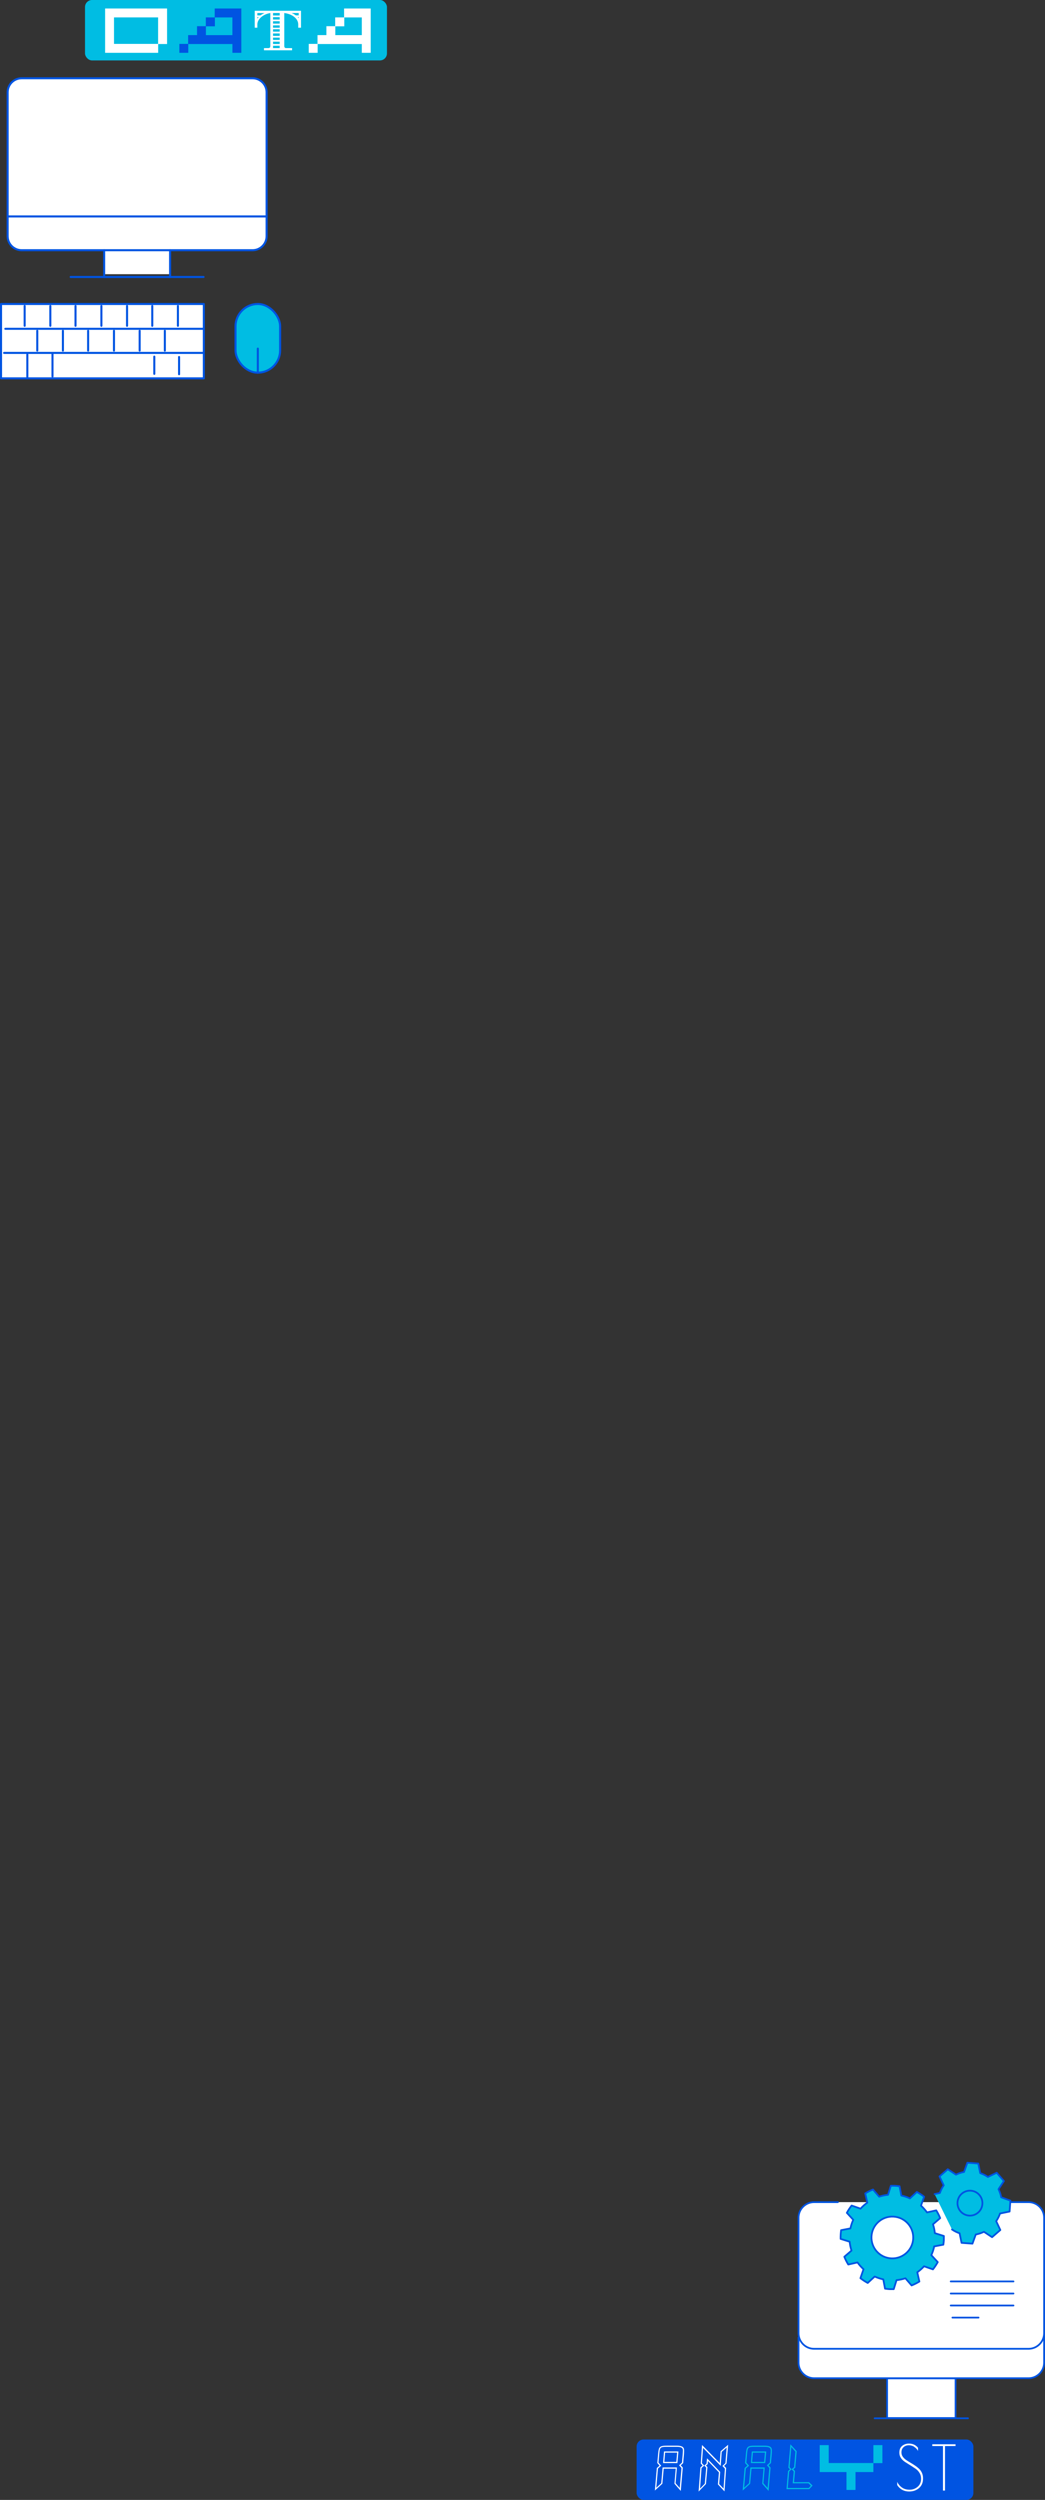 <?xml version="1.0" encoding="UTF-8"?><svg id="_レイヤー_2" xmlns="http://www.w3.org/2000/svg" viewBox="0 0 314.94 752.93"><rect x="0" y="0" width="314.94" height="752.93" fill="#333333" stroke="none"/><defs><style>.cls-1,.cls-2,.cls-3{fill:#fff;}.cls-4,.cls-2,.cls-5,.cls-6,.cls-3,.cls-7{stroke:#0054e2;stroke-linecap:round;stroke-linejoin:round;}.cls-4,.cls-5{fill:none;}.cls-4,.cls-6,.cls-3{stroke-width:.53px;}.cls-2,.cls-5,.cls-7{stroke-width:.62px;}.cls-8,.cls-6,.cls-7{fill:#00bde3;}.cls-9{fill:#0054e2;}</style></defs><g id="_レイヤー_1-2"><rect class="cls-8" x="25.62" y="0" width="91" height="18.2" rx="2.12" ry="2.12"/><path class="cls-1" d="M31.67,2.56h18.68v10.7h-2.68v2.65h-15.99V2.56ZM47.65,13.22v-7.98h-13.29v7.98h13.29Z"/><path class="cls-9" d="M54.05,13.22h2.65v-2.65h2.68v-2.68h2.65v-2.65h2.68v-2.68h8.02v13.35h-2.68v-2.65h-13.31v2.65h-2.68v-2.68ZM70.04,10.58v-5.33h-5.28v2.68h-2.7v2.65h7.98Z"/><path class="cls-1" d="M89.88,8.35v-1c0-1.7-1.73-3.11-4.2-3.43v9.91c0,.45.18.66.55.66h1.79v.66h-8.46v-.66h1.23c.5,0,.68-.18.68-.66V3.92c-2.2.36-3.91,1.87-3.91,3.43v1h-.79V3.24h13.95v5.11h-.84ZM78.47,4.64c.25-.16.34-.21.54-.34.27-.16.39-.23.71-.37h-2.16v.71h.91ZM77.56,5.62c.16-.21.27-.36.41-.48h-.41v.48ZM82.29,3.92v.75h2v-.75h-2ZM82.29,5.17v.71h2v-.71h-2ZM82.29,6.4v.71h2v-.71h-2ZM82.29,7.64v.71h2v-.71h-2ZM82.29,8.81v.71h2v-.71h-2ZM82.29,10.08v.73h2v-.73h-2ZM82.29,11.33v.7h2v-.7h-2ZM82.29,12.55v.7h2v-.7h-2ZM82.29,13.78v.71h2v-.71h-2ZM87.9,3.92c.43.18.66.3,1.16.64l.12.07h.84v-.71h-2.12ZM90.03,5.49v-.36h-.3l.3.36Z"/><path class="cls-1" d="M93.04,13.22h2.65v-2.65h2.68v-2.68h2.65v-2.65h2.68v-2.68h8.02v13.35h-2.68v-2.65h-13.31v2.65h-2.68v-2.68ZM109.04,10.58v-5.33h-5.28v2.68h-2.7v2.65h7.98Z"/><rect class="cls-1" x="31.21" y="74.49" width="19.91" height="8.09"/><path class="cls-2" d="M31.13,23.57h45c2.32,0,4.22,1.9,4.22,4.22v43.35c0,2.32-1.9,4.22-4.22,4.22H6.52c-2.32,0-4.22-1.9-4.22-4.22V27.79c0-2.32,1.9-4.22,4.22-4.22h26.88"/><line class="cls-5" x1="2.3" y1="65.19" x2="80.36" y2="65.19"/><line class="cls-5" x1="21.3" y1="83.42" x2="61.35" y2="83.42"/><line class="cls-5" x1="31.39" y1="75.36" x2="31.39" y2="83.42"/><line class="cls-5" x1="51.26" y1="75.36" x2="51.26" y2="83.42"/><rect class="cls-2" x=".31" y="91.56" width="61.12" height="22.4"/><line class="cls-5" x1="1.61" y1="99.03" x2="61.44" y2="99.03"/><line class="cls-5" x1="1.23" y1="106.29" x2="61.06" y2="106.29"/><line class="cls-5" x1="15.17" y1="98.13" x2="15.17" y2="92.16"/><line class="cls-5" x1="7.43" y1="98.13" x2="7.43" y2="92.16"/><line class="cls-5" x1="22.76" y1="98.13" x2="22.76" y2="92.16"/><line class="cls-5" x1="38.29" y1="98.13" x2="38.29" y2="92.16"/><line class="cls-5" x1="30.56" y1="98.13" x2="30.56" y2="92.16"/><line class="cls-5" x1="53.62" y1="98.13" x2="53.62" y2="92.16"/><line class="cls-5" x1="45.89" y1="98.13" x2="45.89" y2="92.16"/><line class="cls-5" x1="18.96" y1="105.59" x2="18.96" y2="99.62"/><line class="cls-5" x1="11.23" y1="105.59" x2="11.23" y2="99.62"/><line class="cls-5" x1="26.56" y1="105.59" x2="26.56" y2="99.62"/><line class="cls-5" x1="42.09" y1="105.59" x2="42.09" y2="99.62"/><line class="cls-5" x1="34.35" y1="105.59" x2="34.35" y2="99.62"/><line class="cls-5" x1="49.68" y1="105.59" x2="49.68" y2="99.62"/><line class="cls-5" x1="8.24" y1="113.52" x2="8.24" y2="106.77"/><line class="cls-5" x1="15.82" y1="113.4" x2="15.82" y2="106.66"/><line class="cls-5" x1="53.97" y1="112.71" x2="53.97" y2="107.52"/><line class="cls-5" x1="46.5" y1="112.6" x2="46.5" y2="107.41"/><rect class="cls-7" x="70.98" y="91.56" width="13.44" height="20.68" rx="6.72" ry="6.72"/><line class="cls-5" x1="77.7" y1="112.24" x2="77.7" y2="105"/><rect class="cls-9" x="191.86" y="734.74" width="101.5" height="18.19" rx="2.11" ry="2.11"/><path class="cls-1" d="M205.78,743.17l-.61,7.06-1.91-2.18.39-4.52h-3.62l-.41,4.52-2.26,2.06.59-6.78.83-.73-.69-.77.24-2.61c.2-2.26.33-2.63,2.79-2.63h2.75c1.47,0,2.3.29,2.3,1.38,0,.37,0,.86-.04,1.22l-.24,2.65-.73.67.61.67ZM205.4,743.35l-.75-.84.88-.81.22-2.52c.02-.33.06-.83.06-1.18,0-.83-.61-1.06-1.99-1.06h-2.75c-2.2,0-2.22.2-2.4,2.28l-.22,2.48.83.92-.98.86-.51,5.78,1.49-1.36.41-4.74h4.32l-.41,4.74,1.26,1.43.53-5.99ZM204.46,738.34l-.31,3.5h-4.32l.29-3.5h4.34ZM204.07,738.69h-3.62l-.24,2.79h3.62l.24-2.79Z"/><path class="cls-1" d="M219.45,736.33l-.49,5.64-.73.71.61.65-.49,7.04-1.99-2.12.31-3.6-3.3-3.44-.08.94-.53.43.45.47-.45,5.09-2.22,2.28.55-7.27.65-.57-.55-.61.39-5.58,5.33,5.44.26-3.54,2.28-1.97ZM219.02,737.14l-1.51,1.32-.3,4.23-5.33-5.44-.33,4.6.69.75-.81.71-.45,6.21,1.43-1.49.43-4.82-.59-.61.69-.61.14-1.59,3.97,4.11-.31,3.62,1.32,1.4.41-6.01-.75-.81.9-.85.39-4.7Z"/><path class="cls-8" d="M232.24,743.17l-.61,7.06-1.91-2.18.39-4.52h-3.62l-.41,4.52-2.26,2.06.59-6.78.83-.73-.69-.77.24-2.61c.2-2.26.33-2.63,2.79-2.63h2.75c1.47,0,2.3.29,2.3,1.38,0,.37,0,.86-.04,1.22l-.24,2.65-.73.67.61.67ZM231.87,743.35l-.75-.84.88-.81.22-2.52c.02-.33.06-.83.06-1.18,0-.83-.61-1.06-1.99-1.06h-2.75c-2.2,0-2.22.2-2.4,2.28l-.22,2.48.83.92-.98.86-.51,5.78,1.49-1.36.41-4.74h4.32l-.41,4.74,1.26,1.43.53-5.99ZM230.93,738.34l-.31,3.5h-4.32l.29-3.5h4.34ZM230.53,738.69h-3.62l-.24,2.79h3.62l.24-2.79Z"/><path class="cls-8" d="M238.2,736.18l1.91,2.08-.43,4.95-.59.51.51.51-.29,3.36h4.52l1.06,1.02-1,1.08h-6.86l.47-5.46.57-.51-.47-.51.61-7.04ZM238.49,737.02l-.53,6.03.61.65-.73.69-.43,4.95h6.33l.65-.69-.73-.71h-4.76l.31-3.56-.65-.67.77-.67.39-4.64-1.24-1.4Z"/><path class="cls-8" d="M255.11,744.54h-8.07v-8.11h2.72v5.39h13.46v-5.39h2.72v5.43h-2.72v2.68h-5.39v5.39h-2.72v-5.39Z"/><path class="cls-1" d="M275.52,736.92c-.49-.3-1.04-.45-1.65-.45s-1.12.19-1.55.57c-.43.38-.64.9-.64,1.55v.09c0,.78.43,1.49,1.3,2.14.37.27.79.54,1.26.81s.93.55,1.39.86c.46.3.89.63,1.26.97.38.34.69.76.93,1.26.24.5.36,1.04.36,1.64v.19c0,1.18-.4,2.11-1.2,2.81-.8.69-1.79,1.04-2.97,1.04-1.55,0-2.75-.64-3.61-1.92v-1c.32.71.8,1.28,1.42,1.72.63.44,1.4.66,2.33.66s1.73-.3,2.42-.89c.68-.59,1.02-1.39,1.02-2.38v-.11c0-.62-.16-1.19-.48-1.7-.32-.51-.72-.94-1.21-1.26-.48-.33-1.01-.67-1.58-1.03-.57-.36-1.1-.69-1.58-1-.48-.31-.89-.7-1.21-1.17-.32-.47-.48-.99-.48-1.54v-.13c0-.87.28-1.53.84-1.99s1.25-.69,2.06-.69c1.14,0,2.05.42,2.72,1.26v.95c-.29-.52-.67-.93-1.16-1.23Z"/><path class="cls-1" d="M287.98,736.17v.54h-3.18v13.41h-.61v-13.41h-3.22v-.54h7.01Z"/><path class="cls-3" d="M314.67,701.82v9.77c0,2.58-2.11,4.69-4.69,4.69h-64.63c-2.58,0-4.69-2.11-4.69-4.69v-7.56"/><path class="cls-3" d="M302.61,663.25h7.37c2.58,0,4.69,2.11,4.69,4.69v34.79c0,2.58-2.11,4.69-4.69,4.69h-64.63c-2.58,0-4.69-2.11-4.69-4.69v-34.79c0-2.58,2.11-4.69,4.69-4.69h7.17"/><path class="cls-6" d="M281.54,676.62c-.19.91-.48,1.77-.86,2.59l1.94,2.1c-.43.78-.91,1.5-1.45,2.19l-2.69-.93c-.61.68-1.3,1.28-2.03,1.81l.63,2.78c-.74.46-1.53.85-2.35,1.18l-1.86-2.16c-.85.28-1.75.47-2.67.56l-.85,2.72c-.44,0-.87,0-1.31-.01-.44-.03-.88-.08-1.31-.14l-.53-2.8c-.9-.19-1.77-.49-2.59-.85l-2.1,1.93c-.77-.42-1.51-.9-2.2-1.44l.94-2.7c-.68-.61-1.29-1.29-1.82-2.04l-2.78.63c-.46-.74-.86-1.52-1.19-2.34l2.16-1.86c-.27-.86-.46-1.75-.56-2.67l-2.72-.85c-.01-.43-.01-.87.02-1.32.03-.44.08-.88.13-1.31l2.8-.53c.2-.9.48-1.77.86-2.59l-1.93-2.1c.42-.78.9-1.51,1.44-2.2l2.69.94c.61-.67,1.29-1.28,2.03-1.81l-.62-2.78c.74-.45,1.52-.85,2.34-1.18l1.86,2.16c.86-.28,1.76-.47,2.67-.56l.85-2.72c.43-.01.87,0,1.31.01.44.02.88.08,1.31.13l.54,2.8c.9.19,1.77.48,2.59.86l2.09-1.94c.78.42,1.51.91,2.19,1.44l-.94,2.69c.68.61,1.28,1.3,1.81,2.03l2.78-.62c.46.74.86,1.52,1.19,2.34l-2.16,1.86c.27.86.46,1.76.56,2.67l2.71.85c0,.44,0,.88-.01,1.32-.03.44-.08.87-.14,1.3l-2.8.53ZM275.21,674.25c.2-3.47-2.45-6.44-5.92-6.64-3.47-.2-6.44,2.45-6.64,5.93-.2,3.47,2.45,6.44,5.92,6.64,3.47.2,6.44-2.45,6.65-5.92"/><path class="cls-6" d="M286.91,671.48c.71.49,1.48.87,2.29,1.15l.59,2.88,3.29.24,1-2.76c.86-.16,1.68-.43,2.46-.81l2.45,1.62,2.49-2.16-1.25-2.66c.49-.72.88-1.49,1.16-2.31l2.88-.59.24-3.29-2.77-1c-.16-.85-.43-1.67-.81-2.44l1.62-2.46-2.16-2.49-2.67,1.26c-.71-.49-1.48-.87-2.3-1.15l-.59-2.89-3.29-.24-1,2.78c-.85.16-1.66.43-2.43.81l-2.47-1.63-2.49,2.16,1.26,2.68c-.49.72-.88,1.49-1.16,2.31l-1.59.33"/><circle class="cls-4" cx="292.32" cy="663.55" r="3.76"/><rect class="cls-3" x="267.35" y="716.33" width="20.63" height="11.94"/><line class="cls-4" x1="263.59" y1="728.35" x2="291.74" y2="728.35"/><line class="cls-4" x1="286.53" y1="687.13" x2="305.44" y2="687.13"/><line class="cls-4" x1="286.53" y1="690.77" x2="305.44" y2="690.77"/><line class="cls-4" x1="286.53" y1="694.38" x2="305.44" y2="694.38"/><line class="cls-4" x1="294.91" y1="698.02" x2="287.04" y2="698.02"/></g></svg>